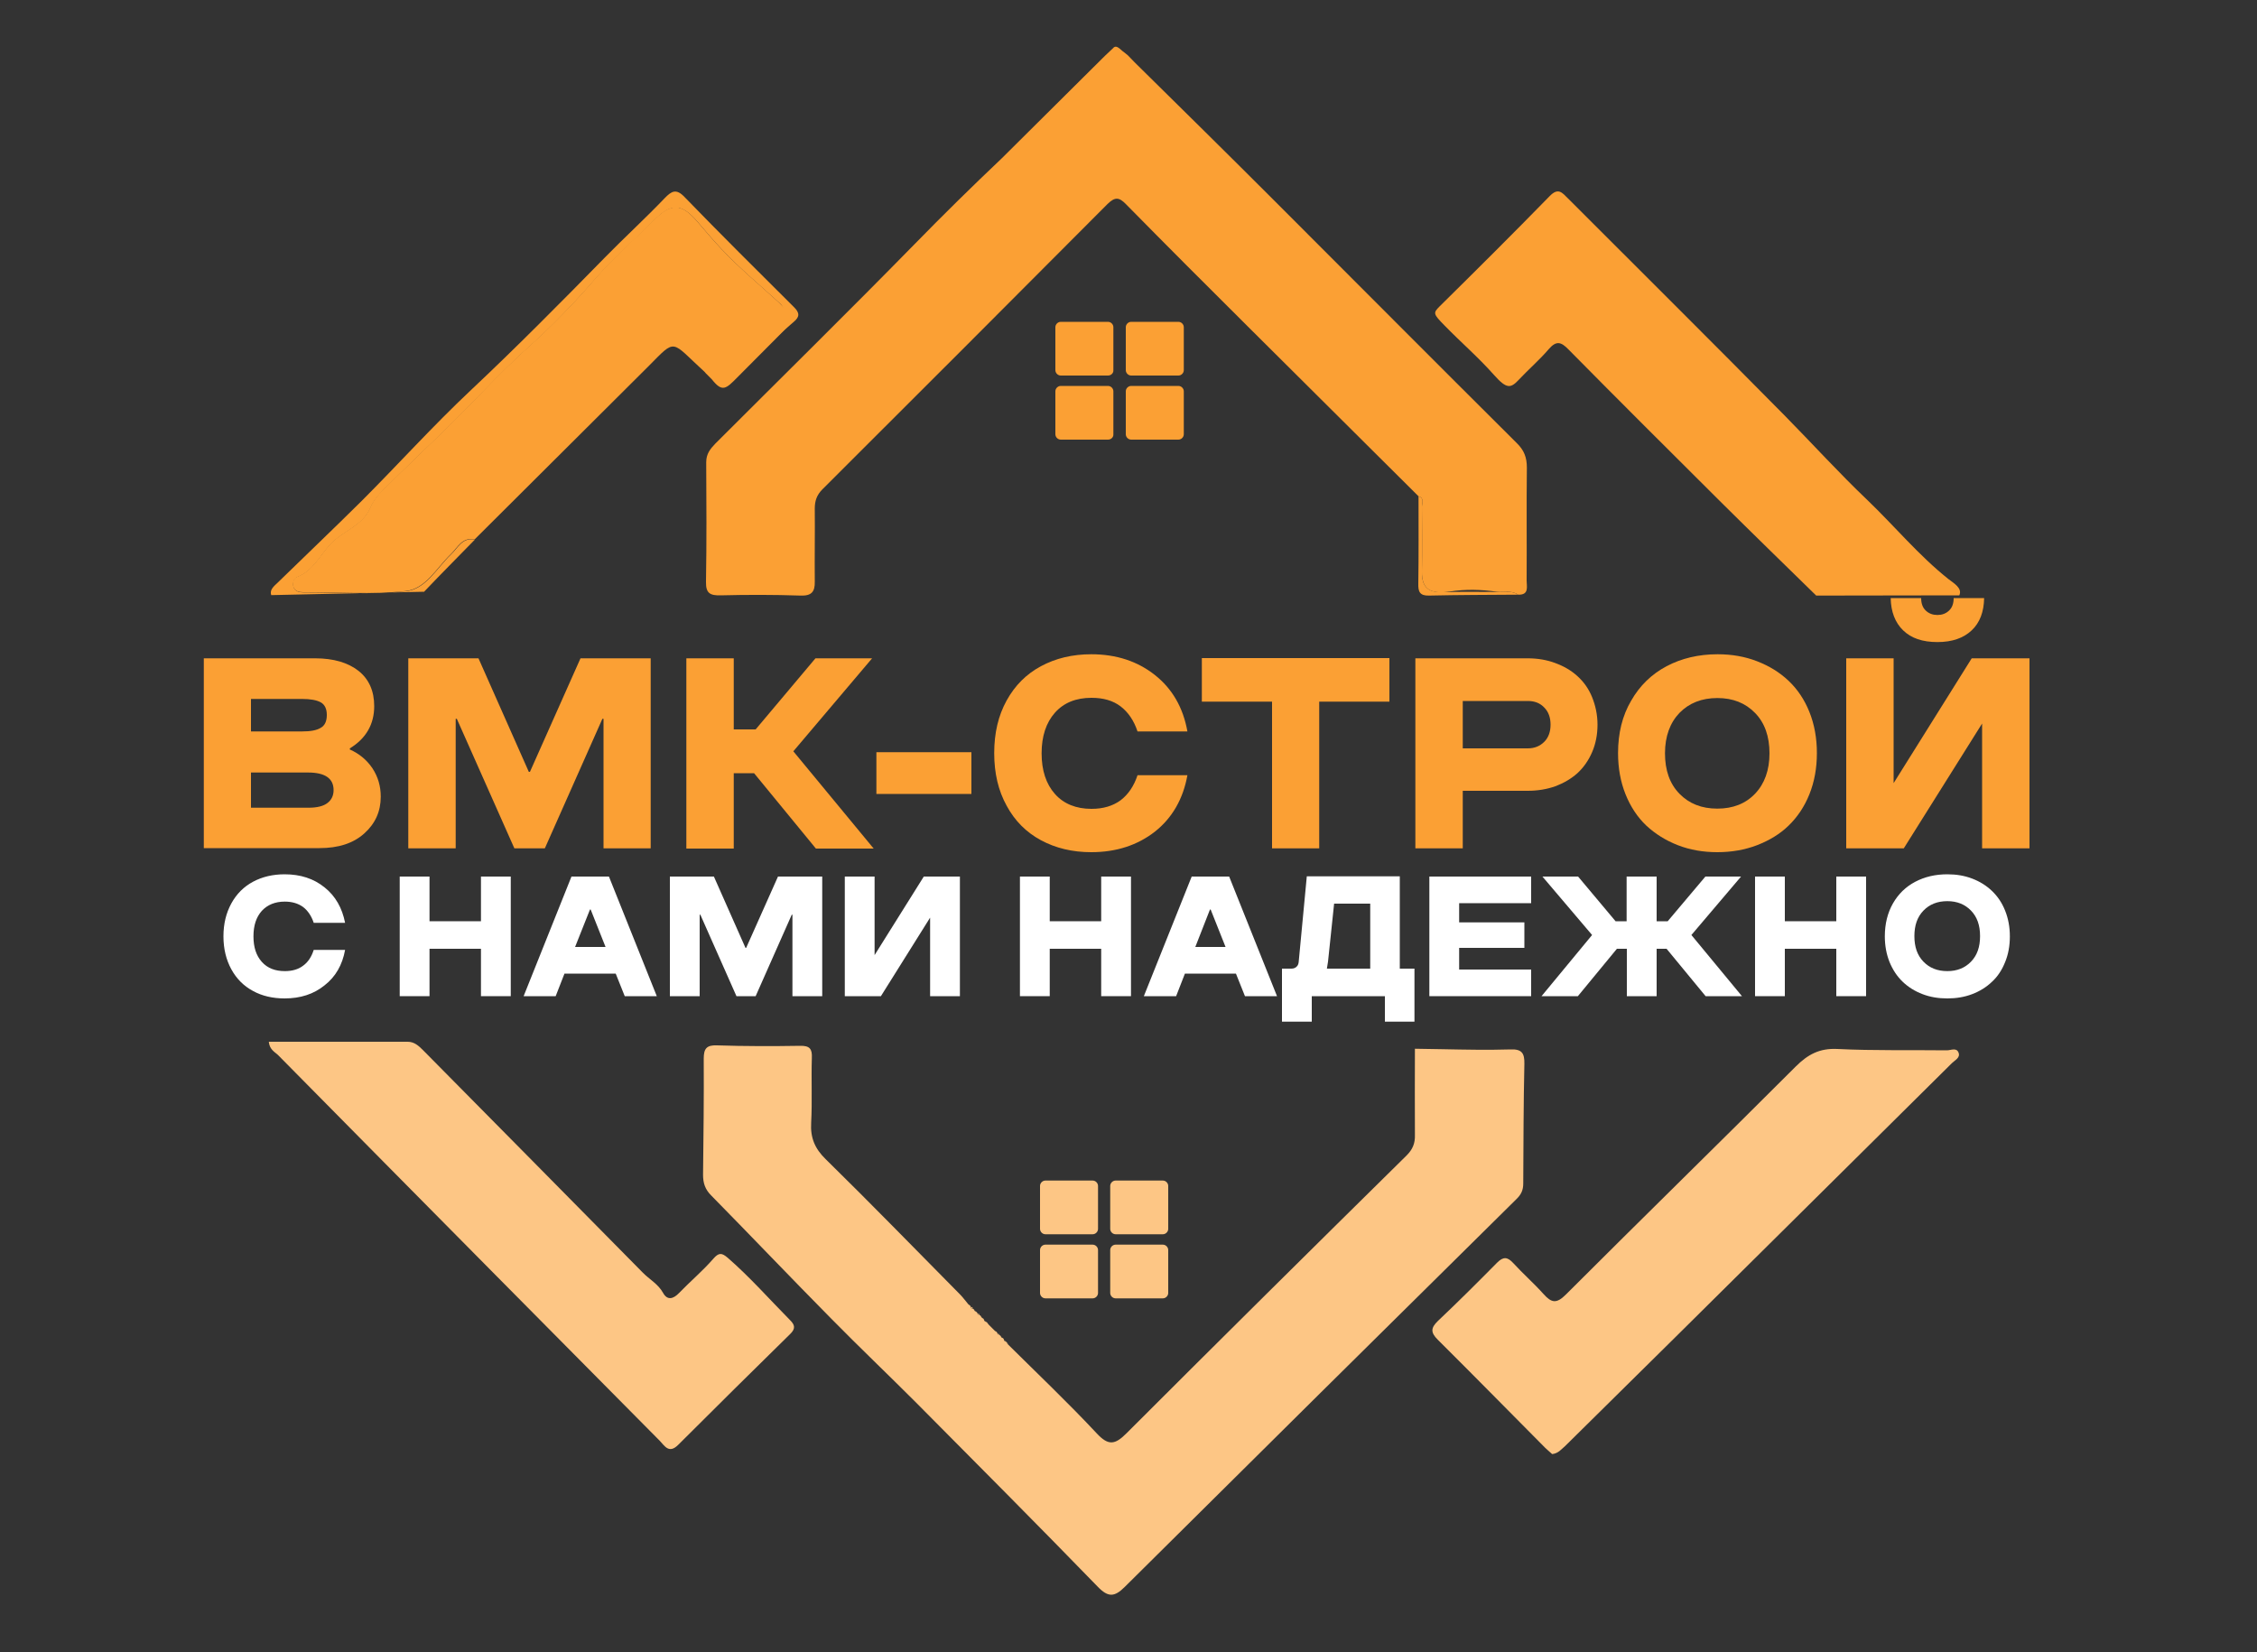 <?xml version="1.0" encoding="UTF-8"?> <!-- Generator: Adobe Illustrator 26.5.0, SVG Export Plug-In . SVG Version: 6.00 Build 0) --> <svg xmlns="http://www.w3.org/2000/svg" xmlns:xlink="http://www.w3.org/1999/xlink" id="Слой_1" x="0px" y="0px" viewBox="0 0 1000 732" style="enable-background:new 0 0 1000 732;" xml:space="preserve"><rect x="0" y="0" width="1000" height="732" fill="#333333" stroke="none"/> <style type="text/css"> .st0{fill:#FDC685;} .st1{fill:#FBA034;} .st2{fill:#FFFFFF;} </style> <path class="st0" d="M639.1,464.9c10.1,0.2,20.1,0.4,30.2,0.1c5-0.2,6.2,1.7,6.1,6.4c-0.4,17.7-0.4,35.3-0.5,53c0,2.9-0.9,4.9-3.1,7 c-57.9,57.2-115.7,114.4-173.4,171.7c-4.6,4.6-7.4,4.8-12.1-0.1c-26.6-27.4-53.6-54.5-80.5-81.6c-12.4-12.4-25.1-24.5-37.4-37 c-17.9-18.1-35.4-36.5-53.3-54.7c-2.7-2.7-3.6-5.5-3.6-9.1c0.2-17.2,0.4-34.3,0.3-51.5c0-4.4,1.2-6.1,5.9-5.9 c12.3,0.4,24.5,0.4,36.8,0.2c4.3-0.1,5.4,1.4,5.2,5.4c-0.3,9.6,0.2,19.1-0.3,28.7c-0.4,6.6,1.6,11.4,6.4,16.1 c20.1,19.7,39.7,39.9,59.5,59.9c1.4,1.4,2.5,3,3.8,4.5c0,0,0.3,0.3,0.3,0.3c0.4,0.1,0.6,0.3,0.7,0.8c0.1,0.5,0.4,0.7,0.8,0.8 c0.5,0.1,0.8,0.4,0.9,0.9c0,0,0.3,0.3,0.3,0.3c0.5,0.1,0.9,0.4,1,0.9c0.1,0.4,0.3,0.7,0.8,0.7c0.5,0.1,0.8,0.5,0.9,1 c0,0,0.3,0.3,0.3,0.3c0.5,0.1,0.8,0.4,0.9,0.9c0.1,0.5,0.4,0.7,0.8,0.8c0.4,0.1,0.7,0.3,0.8,0.8c0,0,0.2,0.2,0.2,0.2 c1,1,2.1,2.1,3.1,3.1c0,0,0.1,0.1,0.1,0.1c0.5,0.1,0.8,0.4,0.9,0.9c0.1,0.4,0.3,0.7,0.7,0.7c0.5,0.1,0.9,0.5,1,1 c0,0,0.2,0.2,0.2,0.2c0.5,0.1,0.9,0.4,1,0.9c0.1,0.5,0.3,0.8,0.8,0.9c0.4,0.1,0.7,0.4,0.7,0.9c0,0,0.2,0.2,0.2,0.2 c13.2,13.1,26.7,25.9,39.4,39.5c5.2,5.6,8.1,5.1,13.2,0c41.2-41.2,82.6-82.2,124.1-123.1c2.7-2.7,3.8-5.4,3.7-9 c0-12.5-0.1-25.8,0-38.3"></path> <path class="st1" d="M460.6,53.6"></path> <path class="st1" d="M452.7,61.5"></path> <path class="st1" d="M446.7,67.6"></path> <path class="st1" d="M444.6,69.6"></path> <path class="st1" d="M489.6,24.7c1.2-1.1,2.3-2.2,3.5-3.3c1.6-2,3.4,0.8,5,1.8c0.5,0.4,1.1,0.9,1.6,1.3c0,0,0,0,0,0c1,1,2,2.1,3,3.1 c0,0,0,0,0,0c20.6,20.3,41.2,40.6,61.6,61c35.9,35.9,71.7,71.9,107.7,107.7c3.3,3.2,4.5,6.4,4.5,10.9c-0.2,16.7,0,33.4-0.1,50.1 c0,2.6,1.2,6.4-3.8,6.2c-2.9-2.1-6.3-0.9-9.4-1.3c-6.9-1-13.9-1.2-20.8-0.1c-9.1,1.4-12.5-1.4-12.4-8.9c0.2-9.5,0.1-19.1,0-28.6 c0-1.6,1.2-3.9-1.5-4.7c-25.2-25.1-50.4-50.1-75.6-75.2c-18.1-18-36.1-36-54-54.2c-3.1-3.2-4.9-3.3-8.2-0.1 c-42,42.2-84.1,84.3-126.3,126.4c-2.5,2.5-3.4,5.1-3.4,8.5c0.1,10.8-0.1,21.6,0,32.4c0.1,4.5-1.4,6.4-6.4,6.2 c-11.8-0.4-23.6-0.4-35.3-0.1c-4.7,0.1-6.6-0.9-6.5-6c0.3-17.7,0.2-35.3,0.1-53c0-3.7,1.8-5.9,4-8.2c29.5-29.5,59.2-58.7,88.4-88.5 c12.6-12.9,25.4-25.5,38.5-37.9"></path> <path class="st0" d="M687.7,644.3c-1.3-1.2-2.8-2.4-4.1-3.8c-15.5-15.6-31-31.4-46.6-46.9c-3.2-3.2-3.1-5.2,0.1-8.3 c8.9-8.4,17.6-17.1,26.2-25.8c2.8-2.8,4.6-2.6,7.2,0.2c4.3,4.7,9.1,8.9,13.4,13.7c3.5,3.9,5.7,4.4,9.9,0.2 c33.8-33.8,68-67.2,101.8-101c5.4-5.4,10.6-8.2,18.5-7.8c16.1,0.8,32.4,0.4,48.5,0.6c1.8,0,4.3-1.4,5.2,1.1c0.8,2.2-1.7,3.3-3,4.6 c-40.7,40.4-81.5,80.7-122.2,121.1c-16.4,16.2-32.7,32.3-49.1,48.5C691.8,642.1,690.5,644,687.7,644.3z"></path> <path class="st0" d="M119.1,461.6c20.8,0,41.1,0,61.5,0c3,0,4.9,1.8,6.9,3.8c32.4,32.8,64.8,65.5,97.2,98.4c3,3.1,6.9,5.1,9.1,9.1 c1.9,3.4,4.5,2.7,7.1,0c4.9-5.1,10.4-9.7,15.1-15.1c2.5-2.9,3.8-2.7,6.4-0.5c9.9,8.6,18.5,18.4,27.7,27.7c2.1,2.1,2.4,3.7,0.1,6 c-16.6,16.3-33.2,32.7-49.7,49.2c-4.1,4.1-6,0.5-8.2-1.8c-24.9-25.1-49.7-50.2-74.6-75.3c-31.6-31.9-63.1-63.8-94.6-95.7 C121.5,466,119.4,464.9,119.1,461.6z"></path> <path class="st1" d="M856.2,264.3"></path> <path class="st1" d="M804.7,263.9C804.7,263.9,804.7,263.9,804.7,263.9c-14.1-13.8-28.3-27.6-42.3-41.5 c-22.6-22.5-45.1-44.9-67.5-67.6c-3.3-3.4-5.4-3.9-8.7-0.1c-4.1,4.8-9,9-13.4,13.7c-3.5,3.7-5.3,4-10.8-2.2 c-7.4-8.3-14.5-14.3-22-22c-5-5.1-5.1-5.5-2.2-8.4c16.4-16.2,32.7-32.4,48.8-48.9c3.8-3.9,5.5-1.6,8.1,1c32,32,64.1,63.9,95.9,96.1 c12.3,12.5,24.2,25.6,36.8,37.6c12,11.5,22.7,24.5,35.9,35c2.3,1.8,6.3,4,4.8,7.2"></path> <path class="st1" d="M352.3,141.4c-6.1,6.3-19.4,19.5-25.6,25.8c-5.1,5.2-6.7,6.7-11.3,0.9c-0.3-0.4-3-2.9-3.2-3.3 c-15.2-13.9-12.4-15.1-24.8-2.6c-25.7,25.6-51.4,51.2-77.1,76.8c-5.6-1.1-7.5,3.6-10.6,6.6c-6.3,6-11.1,15.4-20,16.3 c-15,1.6-30.3,0.5-45.5,0.5c-1.7,0-3.5-0.4-4.2-2.3c-0.6-1.8,0-3.9,1.6-4.5c7.1-2.7,10.1-9.6,14.8-14.6c5.5-5.8,14.2-8.1,17.6-16 c1.4-3.3,3.5-5.8,6-8.2c8.5-8.5,17.3-16.9,25.9-25.2c13.1-12.6,25.1-26.2,38.8-38.4c10.3-9.2,20.2-19.5,29.4-30.2 c7.9-9.1,17.1-17.1,25.7-25.6c7.5-7.5,12.1-7.4,19,0.6c3.6,4.2,7.2,8.5,11,12.5c7.9,8.4,16.9,15.8,25.4,23.6"></path> <path class="st1" d="M120.2,263.7c-0.9-2.3,1.2-4,2.8-5.5c12.4-12.1,24.9-24,37.2-36.2c16.2-16.2,31.6-33.3,48.3-49 c20.3-19.1,40-39,59.5-58.9c8.7-8.9,17.9-17.3,26.5-26.3c3-3.1,5.1-4.4,8.8-0.5c16,16.5,32.2,32.6,48.5,48.8 c2.6,2.6,2.5,4.3-0.1,6.5c-2.2,1.9-4.4,3.8-6.6,5.7c-0.3-2.4,1.1-4.2,1.9-6.2c1.3-3.1,0.8-5.7-1.7-7.9c-8.6-7.8-17.5-15.2-25.4-23.6 c-3.8-4-7.4-8.3-11-12.5c-6.9-8-11.5-8.1-19-0.6c-8.5,8.6-17.7,16.5-25.7,25.6c-9.3,10.7-19.1,21-29.4,30.2 c-13.6,12.1-25.7,25.8-38.8,38.4c-8.7,8.3-17.4,16.7-25.9,25.2c-2.4,2.4-4.6,4.9-6,8.2c-3.4,7.9-12.1,10.2-17.6,16 c-4.7,5-7.7,11.9-14.8,14.6c-1.5,0.6-2.2,2.7-1.6,4.5c0.7,1.9,2.5,2.3,4.2,2.3c15.2,0,30.5,1,45.5-0.5c8.9-0.9,13.7-10.3,20-16.3 c3.1-2.9,5-7.7,10.6-6.6c-7.5,7.7-15.1,15.3-22.5,23.1"></path> <path class="st1" d="M628.5,219.9c2.7,0.8,1.5,3.1,1.5,4.7c0.1,9.5,0.3,19.1,0,28.6c-0.1,6.5,2.4,9.4,9.1,9.2 c8.6-0.3,17.1-0.1,25.7-0.1c2.6,0,5.4-0.5,7.8,1.2c-13.2,0.1-26.3,0.1-39.5,0.4c-4.1,0.1-4.8-1.8-4.7-5.3 C628.6,245.7,628.5,232.8,628.5,219.9z"></path> <path class="st1" d="M804.7,263.9C804.7,263.9,804.7,263.9,804.7,263.9C804.7,263.9,804.7,263.9,804.7,263.9z"></path> <path class="st1" d="M494.7,21.4C494.7,21.4,494.7,21.4,494.7,21.4C494.7,21.4,494.7,21.4,494.7,21.4z"></path> <path class="st1" d="M497.7,24.5C497.7,24.5,497.7,24.5,497.7,24.5C497.7,24.5,497.7,24.5,497.7,24.5z"></path> <path class="st0" d="M429.4,578.4c0,0-0.3-0.4-0.3-0.3s0.4,0,0.4,0L429.4,578.4z"></path> <path class="st0" d="M431,579.9c-0.5-0.1-0.7-0.4-0.8-0.8C430.7,579.1,431,579.4,431,579.9z"></path> <path class="st0" d="M432.1,581.1c0,0-0.3-0.3-0.3-0.3c0,0,0.4,0,0.4,0L432.1,581.1z"></path> <path class="st0" d="M434,582.8c-0.4,0-0.7-0.3-0.8-0.7c0,0,0.6,0.1,0.6,0.1L434,582.8z"></path> <path class="st0" d="M435.1,584.1c0,0-0.3-0.3-0.3-0.3s0.4,0,0.4,0L435.1,584.1z"></path> <path class="st0" d="M436.9,585.8c-0.5-0.1-0.7-0.4-0.8-0.8C436.3,585.3,436.6,585.6,436.9,585.8z"></path> <path class="st0" d="M437.9,586.8c0,0-0.2-0.2-0.2-0.2c0,0,0.3-0.1,0.3-0.1L437.9,586.8z"></path> <polygon class="st0" points="441.1,590.1 441,589.9 441.2,589.8 "></polygon> <path class="st0" d="M442.7,591.7c-0.4-0.1-0.7-0.3-0.7-0.7c0,0,0.6,0.1,0.6,0.1L442.7,591.7z"></path> <path class="st0" d="M443.9,593c0,0-0.2-0.2-0.2-0.2c0,0,0.3-0.1,0.3-0.1L443.9,593z"></path> <path class="st0" d="M445.8,594.7c-0.5-0.1-0.7-0.4-0.8-0.9C445.2,594.1,445.5,594.4,445.8,594.7z"></path> <path class="st0" d="M446.6,595.7c0,0-0.2-0.2-0.2-0.2c0,0,0.3-0.1,0.3-0.1L446.6,595.7z"></path> <g> <path class="st2" d="M126.1,442.4c-5.3,0-10-1.1-14-3.3c-4.1-2.2-7.3-5.4-9.6-9.6s-3.5-9.1-3.5-14.6c0-5.6,1.2-10.4,3.5-14.6 c2.3-4.2,5.5-7.4,9.6-9.6c4.1-2.2,8.8-3.3,14-3.3c7,0,12.9,1.9,17.7,5.8c4.8,3.8,7.8,9.1,9.1,15.7H139c-1-3-2.6-5.4-4.7-7 c-2.2-1.6-4.9-2.4-8.1-2.4c-4.3,0-7.7,1.4-10.2,4.1c-2.5,2.8-3.7,6.5-3.7,11.3c0,4.8,1.2,8.5,3.7,11.3c2.5,2.8,5.9,4.1,10.2,4.1 c3.3,0,6-0.8,8.1-2.4c2.2-1.6,3.7-3.9,4.7-7h13.9c-1.2,6.6-4.2,11.9-9.1,15.7C139,440.5,133.1,442.4,126.1,442.4z"></path> <path class="st2" d="M177.1,441.4v-53h13.2v19.8h22.8v-19.8h13.2v53h-13.2v-21h-22.8v21H177.1z"></path> <path class="st2" d="M291,441.4h-14.2l-4-10h-22.7l-3.9,10H232l21.2-53h16.6L291,441.4z M254.8,419.6h13.5l-6.6-16.6h-0.3 L254.8,419.6z"></path> <path class="st2" d="M364.3,388.4v53h-13.2v-36.1h-0.3l-16,36.1h-8.5l-16-36.1H310v36.1h-13.2v-53h19.5l14,31.6h0.3l14.1-31.6 H364.3z"></path> <path class="st2" d="M425.3,388.4v53h-13.2v-34.8l-21.8,34.8h-16v-53h13.2v34.8l21.8-34.8H425.3z"></path> <path class="st2" d="M451.9,441.4v-53h13.2v19.8h22.8v-19.8h13.2v53h-13.2v-21h-22.8v21H451.9z"></path> <path class="st2" d="M565.8,441.4h-14.2l-4-10H525l-3.9,10h-14.3l21.2-53h16.6L565.8,441.4z M529.6,419.6H543l-6.6-16.6h-0.3 L529.6,419.6z"></path> <path class="st2" d="M626.8,452.7h-13.2v-11.3h-32.4v11.3h-13.2v-23.5h4.2c0.9,0,1.7-0.3,2.2-0.8c0.6-0.5,0.9-1.2,1-2.1l3.6-38 h41.2v40.9h6.5V452.7z M587.9,429.2h19.2v-28.8h-16l-2.7,25.7L587.9,429.2z"></path> <path class="st2" d="M646.5,420v9.6h31.9v11.8h-45.1v-53h45.1v11.8h-31.9v8.5h28.9V420H646.5z"></path> <path class="st2" d="M720.8,441.4v-21h-4.4l-17.3,21H683l22.4-27.1l-22-25.9h15.8l16.6,19.8h4.9v-19.8H734v19.8h4.9l16.7-19.8h15.8 l-22,25.9l22.4,27.1h-16.1l-17.3-21H734v21H720.8z"></path> <path class="st2" d="M777.6,441.4v-53h13.2v19.8h22.8v-19.8h13.2v53h-13.2v-21h-22.8v21H777.6z"></path> <path class="st2" d="M862.8,442.4c-4,0-7.6-0.6-11-1.9c-3.4-1.3-6.3-3.1-8.8-5.5c-2.5-2.4-4.4-5.3-5.8-8.7 c-1.4-3.5-2.1-7.3-2.1-11.4c0-5.5,1.2-10.4,3.6-14.6c2.4-4.2,5.7-7.4,9.9-9.6c4.2-2.2,8.9-3.3,14.2-3.3c4,0,7.6,0.6,11,1.9 c3.4,1.3,6.3,3.1,8.8,5.5s4.4,5.2,5.8,8.7c1.4,3.5,2.1,7.3,2.1,11.4c0,4.2-0.7,8-2.1,11.4c-1.4,3.5-3.3,6.4-5.8,8.7 c-2.5,2.4-5.4,4.2-8.8,5.5C870.4,441.8,866.7,442.4,862.8,442.4z M862.8,430.3c4.3,0,7.8-1.4,10.5-4.2c2.7-2.8,4-6.5,4-11.3 s-1.3-8.5-4-11.3c-2.7-2.8-6.2-4.2-10.5-4.2c-4.4,0-7.9,1.4-10.6,4.2c-2.7,2.8-4,6.5-4,11.3s1.3,8.5,4,11.3 C854.9,428.9,858.4,430.3,862.8,430.3z"></path> </g> <g> <path class="st1" d="M90.3,375.9v-84.2h49.3c8.2,0,14.6,1.9,19.3,5.6c4.6,3.7,6.9,8.9,6.9,15.6c0,8-3.6,14.3-10.8,18.7v0.5 c4.1,1.8,7.5,4.6,10,8.3c2.5,3.8,3.7,8,3.7,12.6c0,6.5-2.4,11.9-7.3,16.3c-4.9,4.4-11.5,6.5-19.9,6.5H90.3z M111.2,324.1h22.6 c3.8,0,6.5-0.5,8.3-1.6c1.8-1,2.7-2.9,2.7-5.7c0-2.7-0.9-4.6-2.7-5.6c-1.8-1-4.6-1.5-8.3-1.5h-22.6V324.1z M111.2,357.9h25.5 c3.8,0,6.6-0.7,8.4-2.1c1.8-1.4,2.7-3.3,2.7-5.7c0-5.2-3.8-7.8-11.3-7.8h-25.3V357.9z"></path> <path class="st1" d="M288.3,291.7v84.2h-20.9v-57.4h-0.5l-25.5,57.4h-13.5l-25.5-57.4h-0.5v57.4h-21v-84.2H212l22.3,50.3h0.5 l22.4-50.3H288.3z"></path> <path class="st1" d="M304.1,375.9v-84.2h21v31.5h9.7l26.5-31.5h25.1l-34.9,41.2l35.6,43.1h-25.6l-27.4-33.4h-9v33.4H304.1z"></path> <path class="st1" d="M388.3,351.8v-18.5h42.1v18.5H388.3z"></path> <path class="st1" d="M483.5,377.6c-8.4,0-15.8-1.8-22.3-5.3s-11.6-8.6-15.2-15.3c-3.7-6.7-5.5-14.4-5.5-23.3s1.8-16.6,5.5-23.3 c3.7-6.7,8.7-11.7,15.2-15.2c6.5-3.5,13.9-5.3,22.3-5.3c11.1,0,20.5,3.1,28.2,9.2c7.7,6.1,12.5,14.4,14.4,25H504 c-1.6-4.8-4.1-8.5-7.5-11.1s-7.7-3.8-12.9-3.8c-6.9,0-12.3,2.2-16.2,6.6s-5.9,10.4-5.9,18s2,13.6,5.9,18s9.4,6.6,16.2,6.6 c5.2,0,9.5-1.3,12.9-3.8c3.4-2.6,5.9-6.3,7.5-11.1h22.1c-1.9,10.5-6.7,18.9-14.4,25C504,374.5,494.6,377.6,483.5,377.6z"></path> <path class="st1" d="M563.6,375.9v-65h-31.1v-19.3h83.1v19.3h-31.1v65H563.6z"></path> <path class="st1" d="M676.9,350.4h-28.8v25.5h-21v-84.2h49.8c4.4,0,8.5,0.7,12.2,2.1c3.8,1.4,7.1,3.3,9.8,5.8 c2.8,2.5,5,5.6,6.5,9.3s2.4,7.8,2.4,12.2s-0.8,8.5-2.4,12.2s-3.8,6.8-6.5,9.3c-2.8,2.5-6.1,4.4-9.8,5.8 C685.4,349.7,681.3,350.4,676.9,350.4z M648.1,331.6h28.8c3,0,5.4-1,7.3-2.9s2.8-4.5,2.8-7.6s-0.9-5.7-2.8-7.6 c-1.9-2-4.3-2.9-7.3-2.9h-28.8V331.6z"></path> <path class="st1" d="M760.9,377.6c-6.3,0-12.1-1-17.5-3.1c-5.4-2.1-10-5-14-8.7c-3.9-3.7-7-8.4-9.2-13.9 c-2.2-5.5-3.3-11.6-3.3-18.2c0-8.8,1.9-16.6,5.8-23.2c3.8-6.7,9.1-11.8,15.7-15.3c6.6-3.5,14.2-5.3,22.6-5.3c6.3,0,12.1,1,17.5,3.1 s10,4.9,14,8.7c3.9,3.7,7,8.3,9.2,13.8c2.2,5.5,3.3,11.6,3.3,18.2s-1.1,12.7-3.3,18.2c-2.2,5.5-5.3,10.1-9.2,13.9s-8.6,6.6-14,8.7 C773,376.6,767.1,377.6,760.9,377.6z M760.9,358.3c6.9,0,12.5-2.2,16.7-6.6c4.2-4.4,6.4-10.4,6.4-17.9c0-7.5-2.1-13.5-6.4-17.9 s-9.8-6.6-16.7-6.6c-6.9,0-12.5,2.2-16.8,6.6c-4.2,4.4-6.4,10.4-6.4,17.9c0,7.5,2.1,13.5,6.4,17.9 C748.4,356.1,753.9,358.3,760.9,358.3z"></path> <path class="st1" d="M899.2,291.7v84.2h-21v-55.3l-34.7,55.3h-25.5v-84.2h21V347l34.6-55.3H899.2z M873.6,279.3 c-3.6,3.4-8.6,5.2-15.2,5.2c-6.6,0-11.6-1.7-15.2-5.2c-3.5-3.4-5.4-8.2-5.5-14.3h13.5c0,2.5,0.7,4.3,2.1,5.6 c1.4,1.3,3.1,1.9,5.1,1.9s3.7-0.6,5.1-1.9c1.4-1.3,2.1-3.1,2.1-5.6h13.5C879,271.1,877.2,275.9,873.6,279.3z"></path> </g> <path class="st0" d="M484.1,546.9h-20.9c-1.3,0-2.4-1.1-2.4-2.4v-19c0-1.3,1.1-2.4,2.4-2.4h20.9c1.3,0,2.4,1.1,2.4,2.4v19 C486.5,545.8,485.4,546.9,484.1,546.9z"></path> <path class="st0" d="M515.2,546.9h-20.9c-1.3,0-2.4-1.1-2.4-2.4v-19c0-1.3,1.1-2.4,2.4-2.4h20.9c1.3,0,2.4,1.1,2.4,2.4v19 C517.6,545.8,516.5,546.9,515.2,546.9z"></path> <path class="st0" d="M484.1,575.3h-20.9c-1.3,0-2.4-1.1-2.4-2.4v-19c0-1.3,1.1-2.4,2.4-2.4h20.9c1.3,0,2.4,1.1,2.4,2.4v19 C486.5,574.2,485.4,575.3,484.1,575.3z"></path> <path class="st0" d="M515.2,575.3h-20.9c-1.3,0-2.4-1.1-2.4-2.4v-19c0-1.3,1.1-2.4,2.4-2.4h20.9c1.3,0,2.4,1.1,2.4,2.4v19 C517.6,574.2,516.5,575.3,515.2,575.3z"></path> <path class="st1" d="M490.9,166.4H470c-1.3,0-2.4-1.1-2.4-2.4v-19c0-1.3,1.1-2.4,2.4-2.4h20.9c1.3,0,2.4,1.1,2.4,2.4v19 C493.4,165.3,492.3,166.4,490.9,166.4z"></path> <path class="st1" d="M522.1,166.4h-20.9c-1.3,0-2.4-1.1-2.4-2.4v-19c0-1.3,1.1-2.4,2.4-2.4h20.9c1.3,0,2.4,1.1,2.4,2.4v19 C524.5,165.3,523.4,166.4,522.1,166.4z"></path> <path class="st1" d="M490.9,194.8H470c-1.3,0-2.4-1.1-2.4-2.4v-19c0-1.3,1.1-2.4,2.4-2.4h20.9c1.3,0,2.4,1.1,2.4,2.4v19 C493.4,193.7,492.3,194.8,490.9,194.8z"></path> <path class="st1" d="M522.1,194.8h-20.9c-1.3,0-2.4-1.1-2.4-2.4v-19c0-1.3,1.1-2.4,2.4-2.4h20.9c1.3,0,2.4,1.1,2.4,2.4v19 C524.5,193.7,523.4,194.8,522.1,194.8z"></path> </svg> 